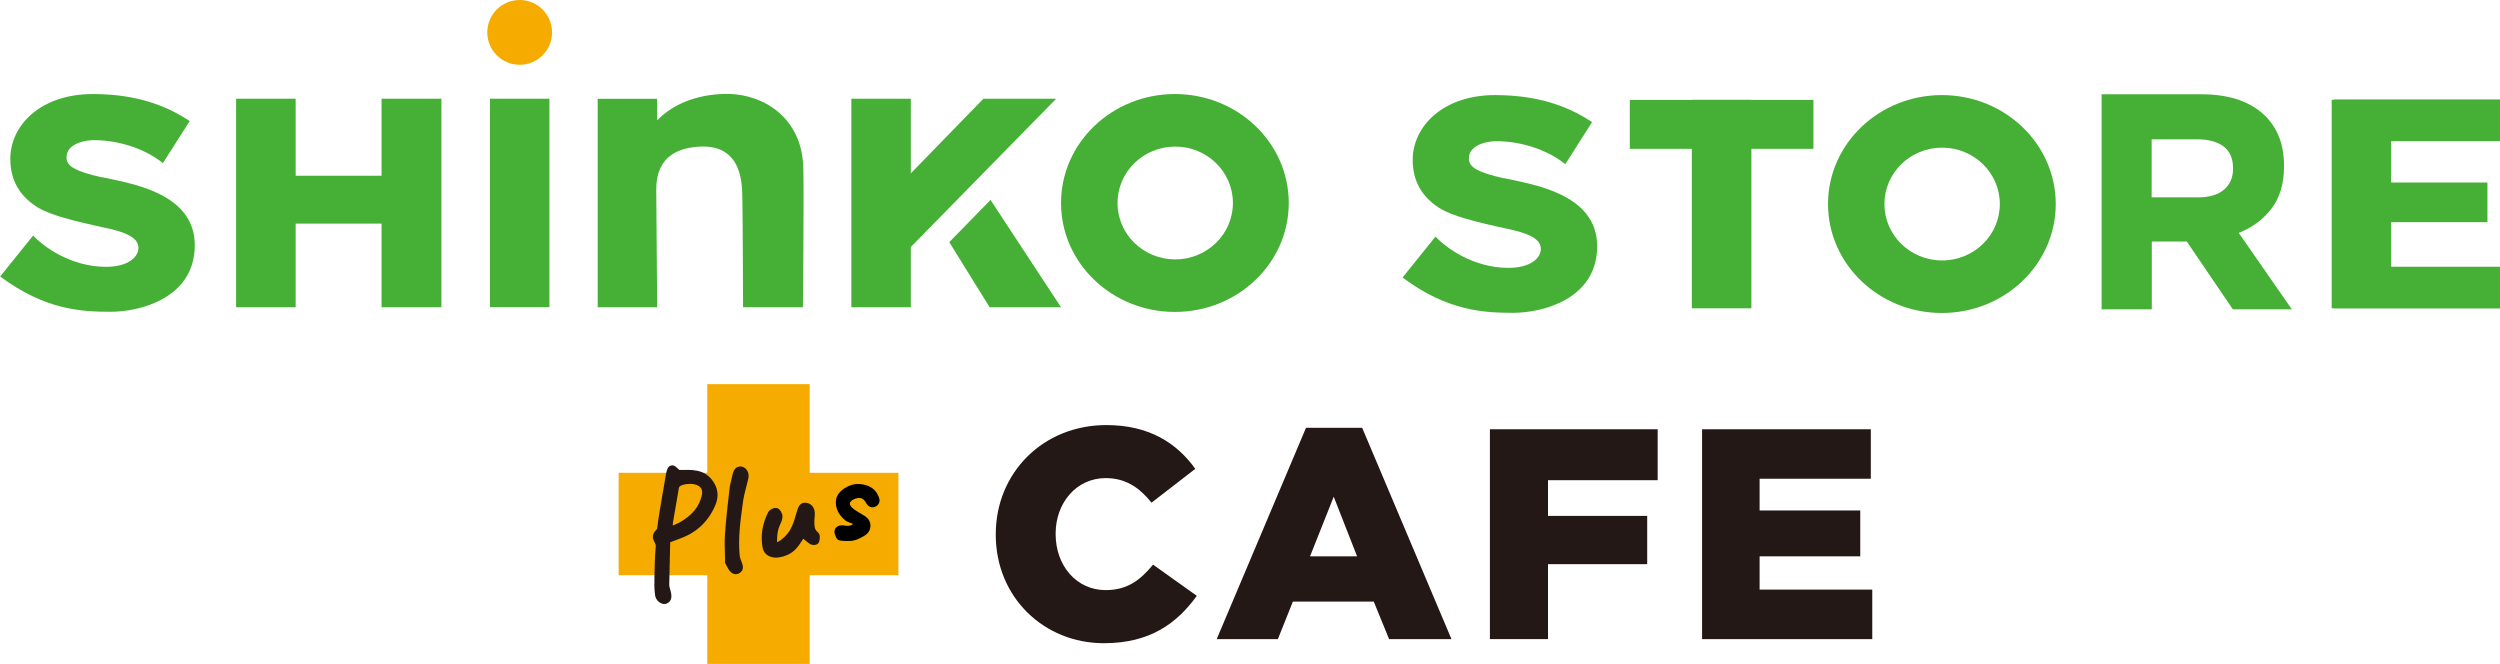 <?xml version="1.0" encoding="UTF-8"?>
<svg id="_レイヤー_2" data-name="レイヤー 2" xmlns="http://www.w3.org/2000/svg" viewBox="0 0 310.24 82.39">
  <g id="_レイヤー_1-2" data-name="レイヤー 1">
    <g>
      <g>
        <g>
          <g>
            <polygon points="47.35 21.81 36.69 21.81 36.69 12.25 29.3 12.25 29.3 38.13 36.69 38.13 36.69 27.75 47.35 27.75 47.35 38.13 54.78 38.13 54.78 12.25 47.35 12.25 47.35 21.81" style="fill: #45b035; stroke-width: 0px;"/>
            <path d="M12.6,22c-3.26-.75-4.28-1.36-4.34-2.35-.11-1.63,1.85-2.19,3.11-2.25,1.62-.08,5.66.31,8.85,2.84l3.32-5.22c-2.28-1.49-5.89-3.35-12.02-3.35-6.5,0-10.24,3.89-10.24,8.04,0,2.66,1.15,4.54,3.19,5.9,2.04,1.36,6.85,2.25,9.25,2.81,2.4.56,3.46,1.29,3.46,2.35s-1.18,2.34-4.03,2.34c-4.33,0-7.71-2.46-9.04-3.88l-4.09,5.08c5.61,4.19,10.2,4.38,13.74,4.38s10.41-1.65,10.41-8.27-8.28-7.7-11.54-8.44" style="fill: #45b035; stroke-width: 0px;"/>
            <rect x="60.8" y="12.25" width="7.38" height="25.87" style="fill: #45b035; stroke-width: 0px;"/>
            <path d="M64.49,0c-2.22,0-4.02,1.8-4.02,4.02s1.8,4.02,4.02,4.02,4.02-1.8,4.02-4.02-1.8-4.02-4.02-4.02" style="fill: #f6ab00; stroke-width: 0px;"/>
            <path d="M145.8,11.67c-7.8,0-14.13,6.05-14.13,13.52s6.33,13.52,14.13,13.52,14.13-6.05,14.13-13.52-6.33-13.52-14.13-13.52M145.84,32.19c-3.96,0-7.16-3.13-7.16-7s3.21-7,7.16-7,7.16,3.13,7.16,7-3.21,7-7.16,7" style="fill: #45b035; stroke-width: 0px;"/>
            <polygon points="122.04 12.25 113.03 21.51 113.03 12.25 105.65 12.25 105.65 38.13 113.03 38.13 113.03 30.65 131.07 12.25 122.04 12.25" style="fill: #45b035; stroke-width: 0px;"/>
            <polygon points="117.8 30.05 122.81 38.13 131.67 38.13 122.92 24.81 117.8 30.05" style="fill: #45b035; stroke-width: 0px;"/>
            <path d="M89.63,11.66c-2.23.09-5.6.73-8.08,3.27v-2.67h-7.38v25.87h7.38l-.11-14.54c0-1.58.24-5.19,5.5-5.4,5.3-.22,5.13,4.95,5.18,6.22.05,1.28.09,13.72.09,13.72h7.43s.14-13.97.05-17.31c-.16-6.25-5.03-9.37-10.06-9.16" style="fill: #45b035; stroke-width: 0px;"/>
          </g>
          <g>
            <path d="M284.39,38.39h-7.3l-5.72-8.42h-4.34v8.42h-6.23V11.7h12.39c3.21,0,5.75.79,7.54,2.34,1.8,1.56,2.71,3.76,2.71,6.53v.08c0,2.16-.54,3.95-1.62,5.32-1.03,1.31-2.38,2.29-4,2.93l6.59,9.49ZM267.02,24.49h5.77c1.4,0,2.48-.33,3.22-.97.74-.65,1.1-1.49,1.1-2.57v-.08c0-1.21-.38-2.08-1.15-2.68-.78-.6-1.89-.9-3.29-.9h-5.66v7.21Z" style="fill: #45b035; stroke-width: 0px;"/>
            <path d="M186.63,22.13c-3.26-.75-4.28-1.36-4.34-2.35-.11-1.63,1.85-2.19,3.11-2.25,1.62-.08,5.66.31,8.85,2.84l3.32-5.22c-2.28-1.49-5.89-3.35-12.02-3.35-6.5,0-10.24,3.89-10.24,8.04,0,2.66,1.15,4.54,3.19,5.9,2.04,1.36,6.85,2.25,9.25,2.81,2.4.56,3.46,1.29,3.46,2.35s-1.18,2.34-4.03,2.34c-4.33,0-7.71-2.46-9.04-3.88l-4.09,5.08c5.61,4.19,10.2,4.38,13.74,4.38s10.41-1.65,10.41-8.27-8.28-7.7-11.54-8.44" style="fill: #45b035; stroke-width: 0px;"/>
            <polygon points="225.04 12.4 217.34 12.4 217.34 12.38 209.95 12.38 209.95 12.4 202.25 12.4 202.25 18.47 209.95 18.47 209.95 38.26 217.34 38.26 217.34 18.47 225.04 18.47 225.04 12.4" style="fill: #45b035; stroke-width: 0px;"/>
            <polygon points="310.24 17.52 310.24 12.34 289.65 12.34 289.65 12.38 289.35 12.38 289.35 38.26 289.65 38.26 289.65 38.28 310.24 38.28 310.24 33.1 296.73 33.1 296.73 27.57 308.68 27.57 308.68 22.65 296.73 22.65 296.73 17.52 310.24 17.52" style="fill: #45b035; stroke-width: 0px;"/>
            <path d="M240.98,11.8c-7.8,0-14.13,6.05-14.13,13.52s6.33,13.52,14.13,13.52,14.13-6.05,14.13-13.52-6.33-13.52-14.13-13.52M241.01,32.32c-3.96,0-7.16-3.13-7.16-7s3.21-7,7.16-7,7.16,3.13,7.16,7-3.21,7-7.16,7" style="fill: #45b035; stroke-width: 0px;"/>
          </g>
        </g>
        <g>
          <path d="M123.57,66.36v-.07c0-7.59,5.84-13.54,13.72-13.54,5.32,0,8.74,2.23,11.04,5.43l-5.43,4.2c-1.49-1.86-3.2-3.05-5.69-3.05-3.64,0-6.21,3.09-6.21,6.88v.07c0,3.9,2.57,6.95,6.21,6.95,2.71,0,4.31-1.26,5.88-3.16l5.43,3.87c-2.45,3.38-5.76,5.88-11.53,5.88-7.44,0-13.42-5.69-13.42-13.46Z" style="fill: #231815; stroke-width: 0px;"/>
          <path d="M162.09,53.09h6.95l11.08,26.22h-7.74l-1.9-4.65h-10.04l-1.86,4.65h-7.59l11.08-26.22ZM168.41,69.04l-2.9-7.4-2.94,7.4h5.84Z" style="fill: #231815; stroke-width: 0px;"/>
          <path d="M184.89,53.27h20.82v6.32h-13.61v4.43h12.31v5.99h-12.31v9.3h-7.21v-26.03Z" style="fill: #231815; stroke-width: 0px;"/>
          <path d="M211.22,53.27h20.94v6.14h-13.8v3.94h12.49v5.69h-12.49v4.13h13.98v6.14h-21.12v-26.03Z" style="fill: #231815; stroke-width: 0px;"/>
        </g>
      </g>
      <polygon points="111.49 58.67 100.48 58.67 100.48 47.67 87.77 47.67 87.77 58.67 76.77 58.67 76.77 71.38 87.77 71.38 87.77 82.39 100.48 82.39 100.48 71.38 111.49 71.38 111.49 58.67" style="fill: #f6ab00; stroke-width: 0px;"/>
      <g>
        <g>
          <g>
            <path d="M86.1,58.34c-.46-.04-.92-.03-1.4-.02h-.39s-.07-.07-.12-.11c-.14-.1-.24-.23-.36-.31s-.26-.21-.6-.12c-.25.07-.37.34-.37.34-.08.14-.14.36-.18.56-.1.47-.17.94-.25,1.42l-.29,1.68c-.21,1.22-.43,2.48-.58,3.74-.01.1-.08.18-.19.31-.15.18-.36.42-.35.79,0,.28.12.51.22.69.1.19.15.31.14.45-.12,1.33-.14,2.67-.17,3.98v.42c-.02.6.01,1.18.09,1.75.09.6.71,1.12,1.25,1.04l.15-.03.06-.03c.68-.31.57-1,.52-1.3-.03-.16-.07-.32-.12-.48-.06-.19-.11-.36-.11-.51.02-1.35.05-2.69.09-4.04l.03-1.27,1.36-.51c1.99-.75,3.43-2.14,4.26-4.14.44-1.04.31-2.07-.35-2.98-.58-.79-1.37-1.23-2.37-1.3ZM85.29,60.07c.32-.04.63-.03.93.04.75.18,1.03.63.87,1.36-.31,1.39-1.17,2.45-2.72,3.34-.27.16-.57.27-.9.4.02-.19.04-.37.07-.54l.28-1.63c.14-.8.28-1.6.41-2.4.04-.22.1-.33.43-.44.21-.07.42-.12.62-.14Z" style="fill: #231815; stroke-width: 0px;"/>
            <path d="M92.12,57.91c-.13-.03-.25-.04-.36-.02-.29.04-.67.23-.84.95l-.11.45c-.11.46-.23.92-.28,1.38l-.02.17c-.2,1.78-.42,3.61-.54,5.43-.06.84-.04,1.67-.01,2.47,0,.34.02,1.12.02,1.12l.2.38c.1.19.17.33.26.46.29.41.62.6.98.55.11-.02.23-.05.33-.12.68-.4.4-1.09.28-1.39-.1-.26-.22-.56-.24-.83-.2-2.04.07-4.11.34-6.11l.04-.32c.1-.77.3-1.55.5-2.31l.19-.76c.16-.68-.17-1.34-.74-1.48Z" style="fill: #231815; stroke-width: 0px;"/>
          </g>
          <path d="M96.57,69.19c-.99.1-1.77-.38-1.93-1.2-.28-1.49-.05-2.98.69-4.43.14-.28.54-.49.83-.53l.3.03c.34.12.62.62.64.98.02.38-.15.75-.3,1.07-.26.56-.37,1.15-.37,1.96v.23s.2-.11.2-.11c.55-.31,1.17-.95,1.45-1.49.38-.72.51-1.18.64-1.66.07-.25.13-.46.21-.7.13-.39.29-.87.84-.95h.17c.64,0,1.14.53,1.17,1.22.01.19,0,.39-.02.59-.01.12-.02.25-.03.38-.01.67,0,1.1.38,1.42.13.12.29.33.29.55,0,.28,0,.63-.19.87-.08.11-.22.17-.4.2-.06,0-.38.04-.6-.1-.26-.17-.51-.37-.74-.57l-.12-.1-.17.26c-.27.43-.56.87-.96,1.22-.51.45-1.18.74-1.89.84h-.11Z" style="fill: #231815; stroke-width: 0px;"/>
        </g>
        <path d="M108.89,61.31c-.43-.75-1.16-1.16-2.23-1.25-.15-.01-.32,0-.49.01-.88.12-1.99.74-2.32,1.58-.37.95.07,2.18,1.05,2.93.12.09.26.17.4.22.34.13.58.22.58.22,0,0-.22.15-.3.17-.11.04-.2.05-.35.06-.2.01-.33-.02-.62-.06h-.23c-.28,0-.63.2-.75.45-.05.11-.09.24-.08.37.02.23.1.44.2.65s.18.33.4.39c.25.07.51.06.77.08s.53.01.79-.02c.35-.05.66-.14.95-.3l.18-.09c.49-.25,1.17-.58,1.18-1.48,0-.82-.6-1.16-1.04-1.41l-.42-.25c-.31-.19-.63-.38-.86-.62-.12-.13-.26-.32-.24-.51.03-.16.18-.33.43-.46.18-.1.37-.16.55-.18.42-.06.74.1.97.49.13.22.42.73.97.65.15-.02.29-.08.42-.18.64-.48.24-1.17.06-1.46Z" style="fill: #000; stroke-width: 0px;"/>
      </g>
    </g>
  </g>
</svg>